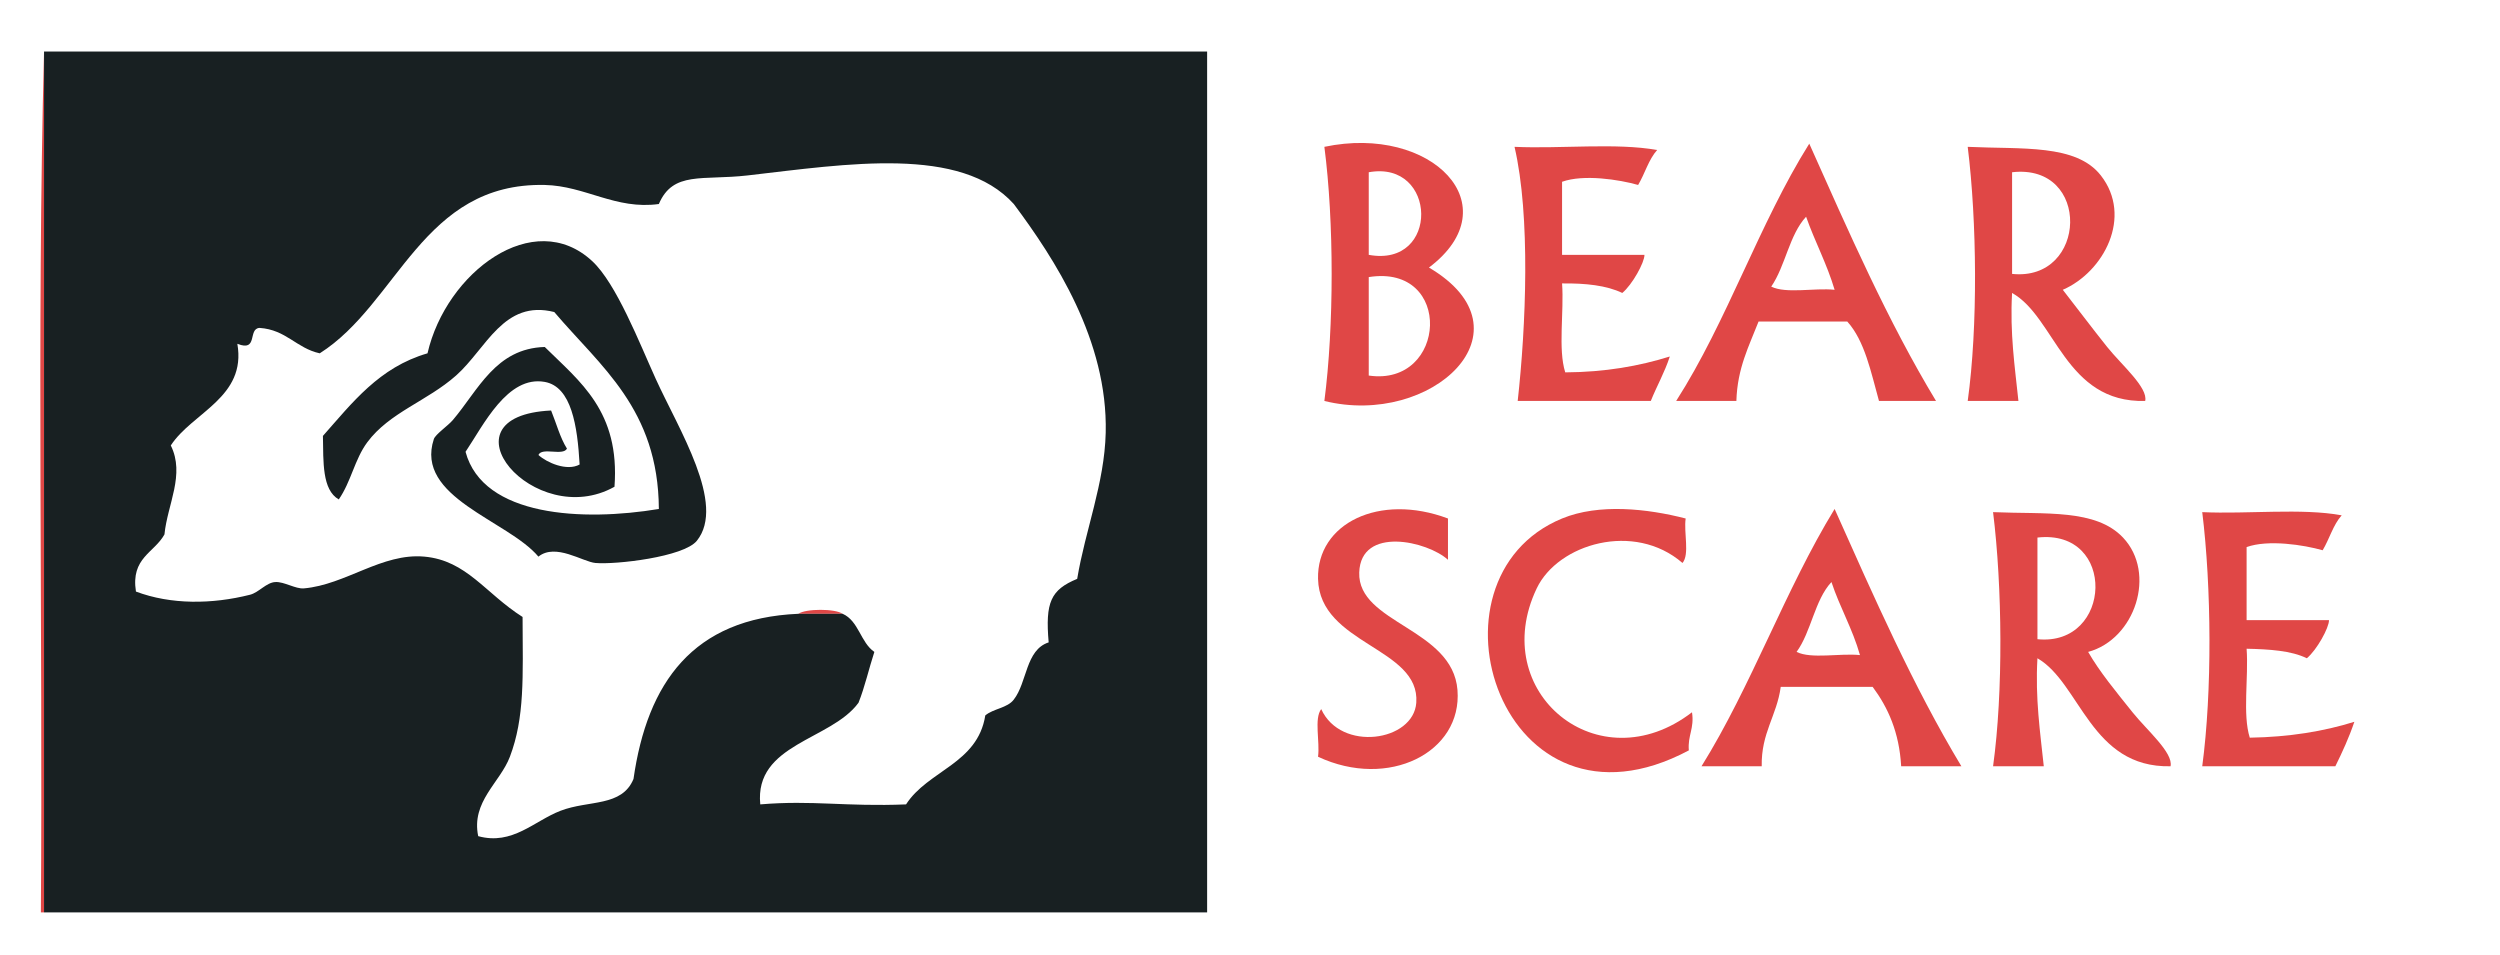 <?xml version="1.0" encoding="utf-8"?>
<!-- Generator: Adobe Illustrator 14.0.0, SVG Export Plug-In . SVG Version: 6.00 Build 43363)  -->
<!DOCTYPE svg PUBLIC "-//W3C//DTD SVG 1.1//EN" "http://www.w3.org/Graphics/SVG/1.1/DTD/svg11.dtd">
<svg version="1.1" id="Layer_1" xmlns:x="http://ns.adobe.com/Extensibility/1.0/" xmlns:i="http://ns.adobe.com/AdobeIllustrator/10.0/" xmlns:graph="http://ns.adobe.com/Graphs/1.0/"
	 xmlns="http://www.w3.org/2000/svg" xmlns:xlink="http://www.w3.org/1999/xlink" xmlns:a="http://ns.adobe.com/AdobeSVGViewerExtensions/3.0/"
	 x="0px" y="0px" width="336.5px" height="128.5px" viewBox="0 0 336.5 128.5" enable-background="new 0 0 336.5 128.5"
	 xml:space="preserve">
<g>
	<defs>
		<polyline id="SVGID_1_" points="5.5,123.663 5.5,6.938 333.533,6.938 333.533,123.663 5.5,123.663 		"/>
	</defs>
	<clipPath id="SVGID_2_">
		<use xlink:href="#SVGID_1_"  overflow="visible"/>
	</clipPath>
	<g clip-path="url(#SVGID_2_)">
		<path fill-rule="evenodd" clip-rule="evenodd" fill="#E04746" d="M5.5,122.808c0.142,0,0.284,0,0.427,0
			c0-38.624,0-77.247,0-115.871C4.931,44.706,5.784,84.327,5.5,122.808z"/>
		<path fill-rule="evenodd" clip-rule="evenodd" fill="#E04746" d="M194.897,75.348c0-1.853,0-3.706,0-5.558
			c-9.262-3.476-17.66,0.666-17.489,8.124c0.203,8.866,13.761,9.212,13.224,16.675c-0.375,5.219-10.153,6.674-12.797,0.855
			c-0.984,1.293-0.15,4.41-0.427,6.414c9.469,4.438,19.43-0.572,18.769-8.979c-0.655-8.33-13.443-8.961-13.224-15.82
			C183.156,70.755,192.162,72.846,194.897,75.348z"/>
		<path fill-rule="evenodd" clip-rule="evenodd" fill="#E04746" d="M227.317,101.002c-0.171-2.025,0.762-2.942,0.427-5.131
			c-12.567,9.667-27.583-2.674-20.902-16.675c2.861-5.997,13.119-9.049,19.622-3.42c0.983-1.153,0.151-4.124,0.427-5.986
			c-5.138-1.327-11.669-2.051-16.636,0C190.476,77.957,202.12,114.422,227.317,101.002z"/>
		<path fill-rule="evenodd" clip-rule="evenodd" fill="#E04746" d="M229.023,103.14c2.702,0,5.403,0,8.105,0
			c-0.09-4.508,2.036-6.795,2.559-10.689c4.124,0,8.247,0,12.371,0c2.066,2.775,3.579,6.104,3.839,10.689c2.702,0,5.403,0,8.105,0
			c-6.476-10.755-11.742-22.721-17.063-34.633C240.291,79.374,235.741,92.343,229.023,103.14z M246.513,78.341
			c1.132,3.426,2.835,6.279,3.839,9.834c-2.707-0.28-6.535,0.563-8.532-0.428C243.8,85.028,244.249,80.775,246.513,78.341z"/>
		<path fill-rule="evenodd" clip-rule="evenodd" fill="#E04746" d="M268.268,103.14c2.275,0,4.55,0,6.825,0
			c-0.486-4.645-1.162-9.098-0.854-14.538c5.782,3.328,7.16,14.771,17.916,14.538c0.398-1.819-3.198-4.867-5.119-7.269
			c-2.201-2.752-4.424-5.427-5.972-8.124c6.336-1.712,9.235-10.595,4.692-15.392c-3.67-3.876-10.407-3.114-17.489-3.421
			C269.51,78.981,269.65,93.12,268.268,103.14z M274.24,72.355c10.706-1.211,10.111,14.698,0,13.682
			C274.24,81.477,274.24,76.916,274.24,72.355z"/>
		<path fill-rule="evenodd" clip-rule="evenodd" fill="#E04746" d="M296.422,103.14c5.972,0,11.944,0,17.916,0
			c0.939-1.909,1.841-3.856,2.559-5.986c-4.121,1.285-8.758,2.053-14.077,2.138c-0.992-3.139-0.145-8.122-0.427-11.972
			c3.06,0.069,6.006,0.251,8.105,1.283c1.333-1.096,2.998-4.108,2.986-5.131c-3.697,0-7.394,0-11.091,0c0-3.278,0-6.556,0-9.834
			c2.895-1.041,7.687-0.299,10.238,0.428c0.907-1.514,1.413-3.43,2.56-4.703c-5.405-0.996-12.654-0.144-18.769-0.428
			C297.664,79.061,297.771,93.034,296.422,103.14z"/>
		<path fill-rule="evenodd" clip-rule="evenodd" fill="#E04746" d="M107.451,82.617c1.991,0,3.981,0,5.972,0
			C112.408,81.907,108.465,81.907,107.451,82.617z"/>
		<path fill-rule="evenodd" clip-rule="evenodd" fill="#E04746" d="M178.261,53.97c14.43,3.583,28.468-9.475,14.077-17.958
			c11.059-8.332,0.368-19.297-14.077-16.248C179.567,29.827,179.567,43.907,178.261,53.97z M184.233,37.295
			c11.446-1.814,10.541,14.791,0,13.254C184.233,46.131,184.233,41.713,184.233,37.295z M184.233,23.185
			c9.256-1.673,9.579,12.883,0,11.117C184.233,30.596,184.233,26.891,184.233,23.185z"/>
		<path fill-rule="evenodd" clip-rule="evenodd" fill="#E04746" d="M204.282,53.97c5.972,0,11.944,0,17.916,0
			c0.816-2.032,1.861-3.835,2.56-5.986c-4.12,1.287-8.703,2.108-14.077,2.138c-0.992-3.139-0.145-8.121-0.426-11.972
			c3.166-0.038,5.993,0.264,8.104,1.283c1.333-1.097,2.999-4.108,2.986-5.131c-3.697,0-7.394,0-11.091,0c0-3.278,0-6.556,0-9.834
			c2.895-1.041,7.687-0.3,10.238,0.428c0.907-1.514,1.413-3.43,2.559-4.703c-5.547-0.997-12.938-0.144-19.196-0.428
			C206.026,29.093,205.396,43.972,204.282,53.97z"/>
		<path fill-rule="evenodd" clip-rule="evenodd" fill="#E04746" d="M225.611,53.97c2.702,0,5.403,0,8.105,0
			c0.13-4.43,1.71-7.407,2.986-10.689c3.981,0,7.963,0,11.944,0c2.359,2.624,3.178,6.792,4.266,10.689c2.559,0,5.119,0,7.678,0
			c-6.495-10.735-11.74-22.723-17.063-34.633C236.781,30.105,232.45,43.294,225.611,53.97z M243.1,29.171
			c1.188,3.371,2.795,6.32,3.839,9.834c-2.707-0.28-6.535,0.564-8.531-0.427C240.323,35.793,240.838,31.607,243.1,29.171z"/>
		<path fill-rule="evenodd" clip-rule="evenodd" fill="#E04746" d="M264.855,53.97c2.275,0,4.55,0,6.825,0
			c-0.485-4.644-1.162-9.098-0.854-14.537c5.842,3.267,7.11,14.821,17.916,14.537c0.409-1.804-3.204-4.873-5.119-7.269
			c-2.142-2.679-4.18-5.408-5.972-7.696c5.529-2.399,9.452-9.846,5.119-15.392c-3.327-4.259-10.625-3.5-17.916-3.848
			C266.098,29.811,266.237,43.949,264.855,53.97z M270.827,23.185c10.685-1.231,10.159,14.746,0,13.682
			C270.827,32.307,270.827,27.746,270.827,23.185z"/>
		<path fill-rule="evenodd" clip-rule="evenodd" fill="#182022" d="M5.927,122.808c52.183,0,104.369,0,156.552,0
			c0-38.624,0-77.247,0-115.871c-52.184,0-104.369,0-156.552,0C5.927,45.562,5.927,84.184,5.927,122.808z M107.451,82.617
			c-14.178,0.611-20.326,9.271-22.182,22.233c-1.576,3.79-5.995,2.812-9.812,4.276c-3.558,1.364-6.479,4.692-11.091,3.42
			c-0.963-4.656,2.94-7.193,4.266-10.689c2.005-5.289,1.743-10.713,1.707-18.813c-5.027-3.19-7.523-7.612-13.224-8.124
			c-5.697-0.512-10.58,3.78-16.21,4.276c-1.117,0.099-2.647-0.916-3.839-0.855c-1.229,0.062-2.22,1.408-3.413,1.71
			c-5.119,1.295-10.647,1.348-15.356-0.427c-0.713-4.563,2.48-5.21,3.839-7.696c0.4-4.056,2.799-8.045,0.853-11.972
			c2.899-4.452,10.213-6.459,8.958-13.683c2.843,1.14,1.377-2.04,2.986-2.138c3.599,0.241,4.954,2.731,8.104,3.421
			c10.569-6.695,13.822-23.021,30.287-22.661c5.469,0.12,9.547,3.369,15.357,2.565c1.908-4.47,5.854-3.148,11.944-3.848
			c13.41-1.542,28.703-4.045,35.832,3.848c5.49,7.365,12.667,18.343,12.371,30.785c-0.163,6.817-2.745,13.08-3.839,19.668
			c-3.573,1.479-4.305,3.162-3.839,8.551c-3.119,1.007-2.881,5.378-4.692,7.696c-0.85,1.144-2.764,1.22-3.839,2.138
			c-1.03,6.521-7.71,7.379-10.664,11.972c-8.083,0.333-12.56-0.594-19.623,0c-0.811-8.17,9.536-8.619,13.224-13.682
			c0.856-2.136,1.396-4.588,2.133-6.841c-1.863-1.268-2.098-4.168-4.266-5.131C111.432,82.617,109.441,82.617,107.451,82.617z"/>
		<path fill-rule="evenodd" clip-rule="evenodd" fill="#182022" d="M57.542,47.557c-6.507,1.886-10.129,6.664-14.077,11.116
			c0.066,3.497-0.126,7.252,2.133,8.552c1.665-2.398,2.135-5.402,3.839-7.696c2.989-4.024,8.06-5.537,11.944-8.979
			c4.086-3.621,6.397-10.273,13.224-8.551c6.202,7.323,14.003,13.043,14.077,26.509c-10.162,1.69-23.666,1.087-26.021-7.696
			c2.401-3.563,5.635-10.312,10.664-9.407c3.608,0.649,4.397,5.944,4.692,11.117c-1.709,0.946-4.432-0.26-5.545-1.283
			c0.476-1.091,3.299,0.172,3.839-0.855c-0.933-1.488-1.429-3.413-2.133-5.131c-15.448,0.738-2.236,16.312,8.531,10.262
			c0.757-10.166-4.661-14.141-9.385-18.813c-6.618,0.191-8.94,5.799-12.371,9.834c-0.657,0.773-2.348,1.925-2.559,2.565
			c-2.599,7.871,9.955,10.922,14.077,15.82c2.309-1.861,5.971,0.704,7.678,0.855c2.702,0.239,11.885-0.797,13.65-2.993
			c3.957-4.922-2.444-14.979-5.545-21.806c-2.176-4.792-5.285-12.801-8.531-15.82C71.822,27.809,60.043,36.667,57.542,47.557z"/>
	</g>
</g>
</svg>
